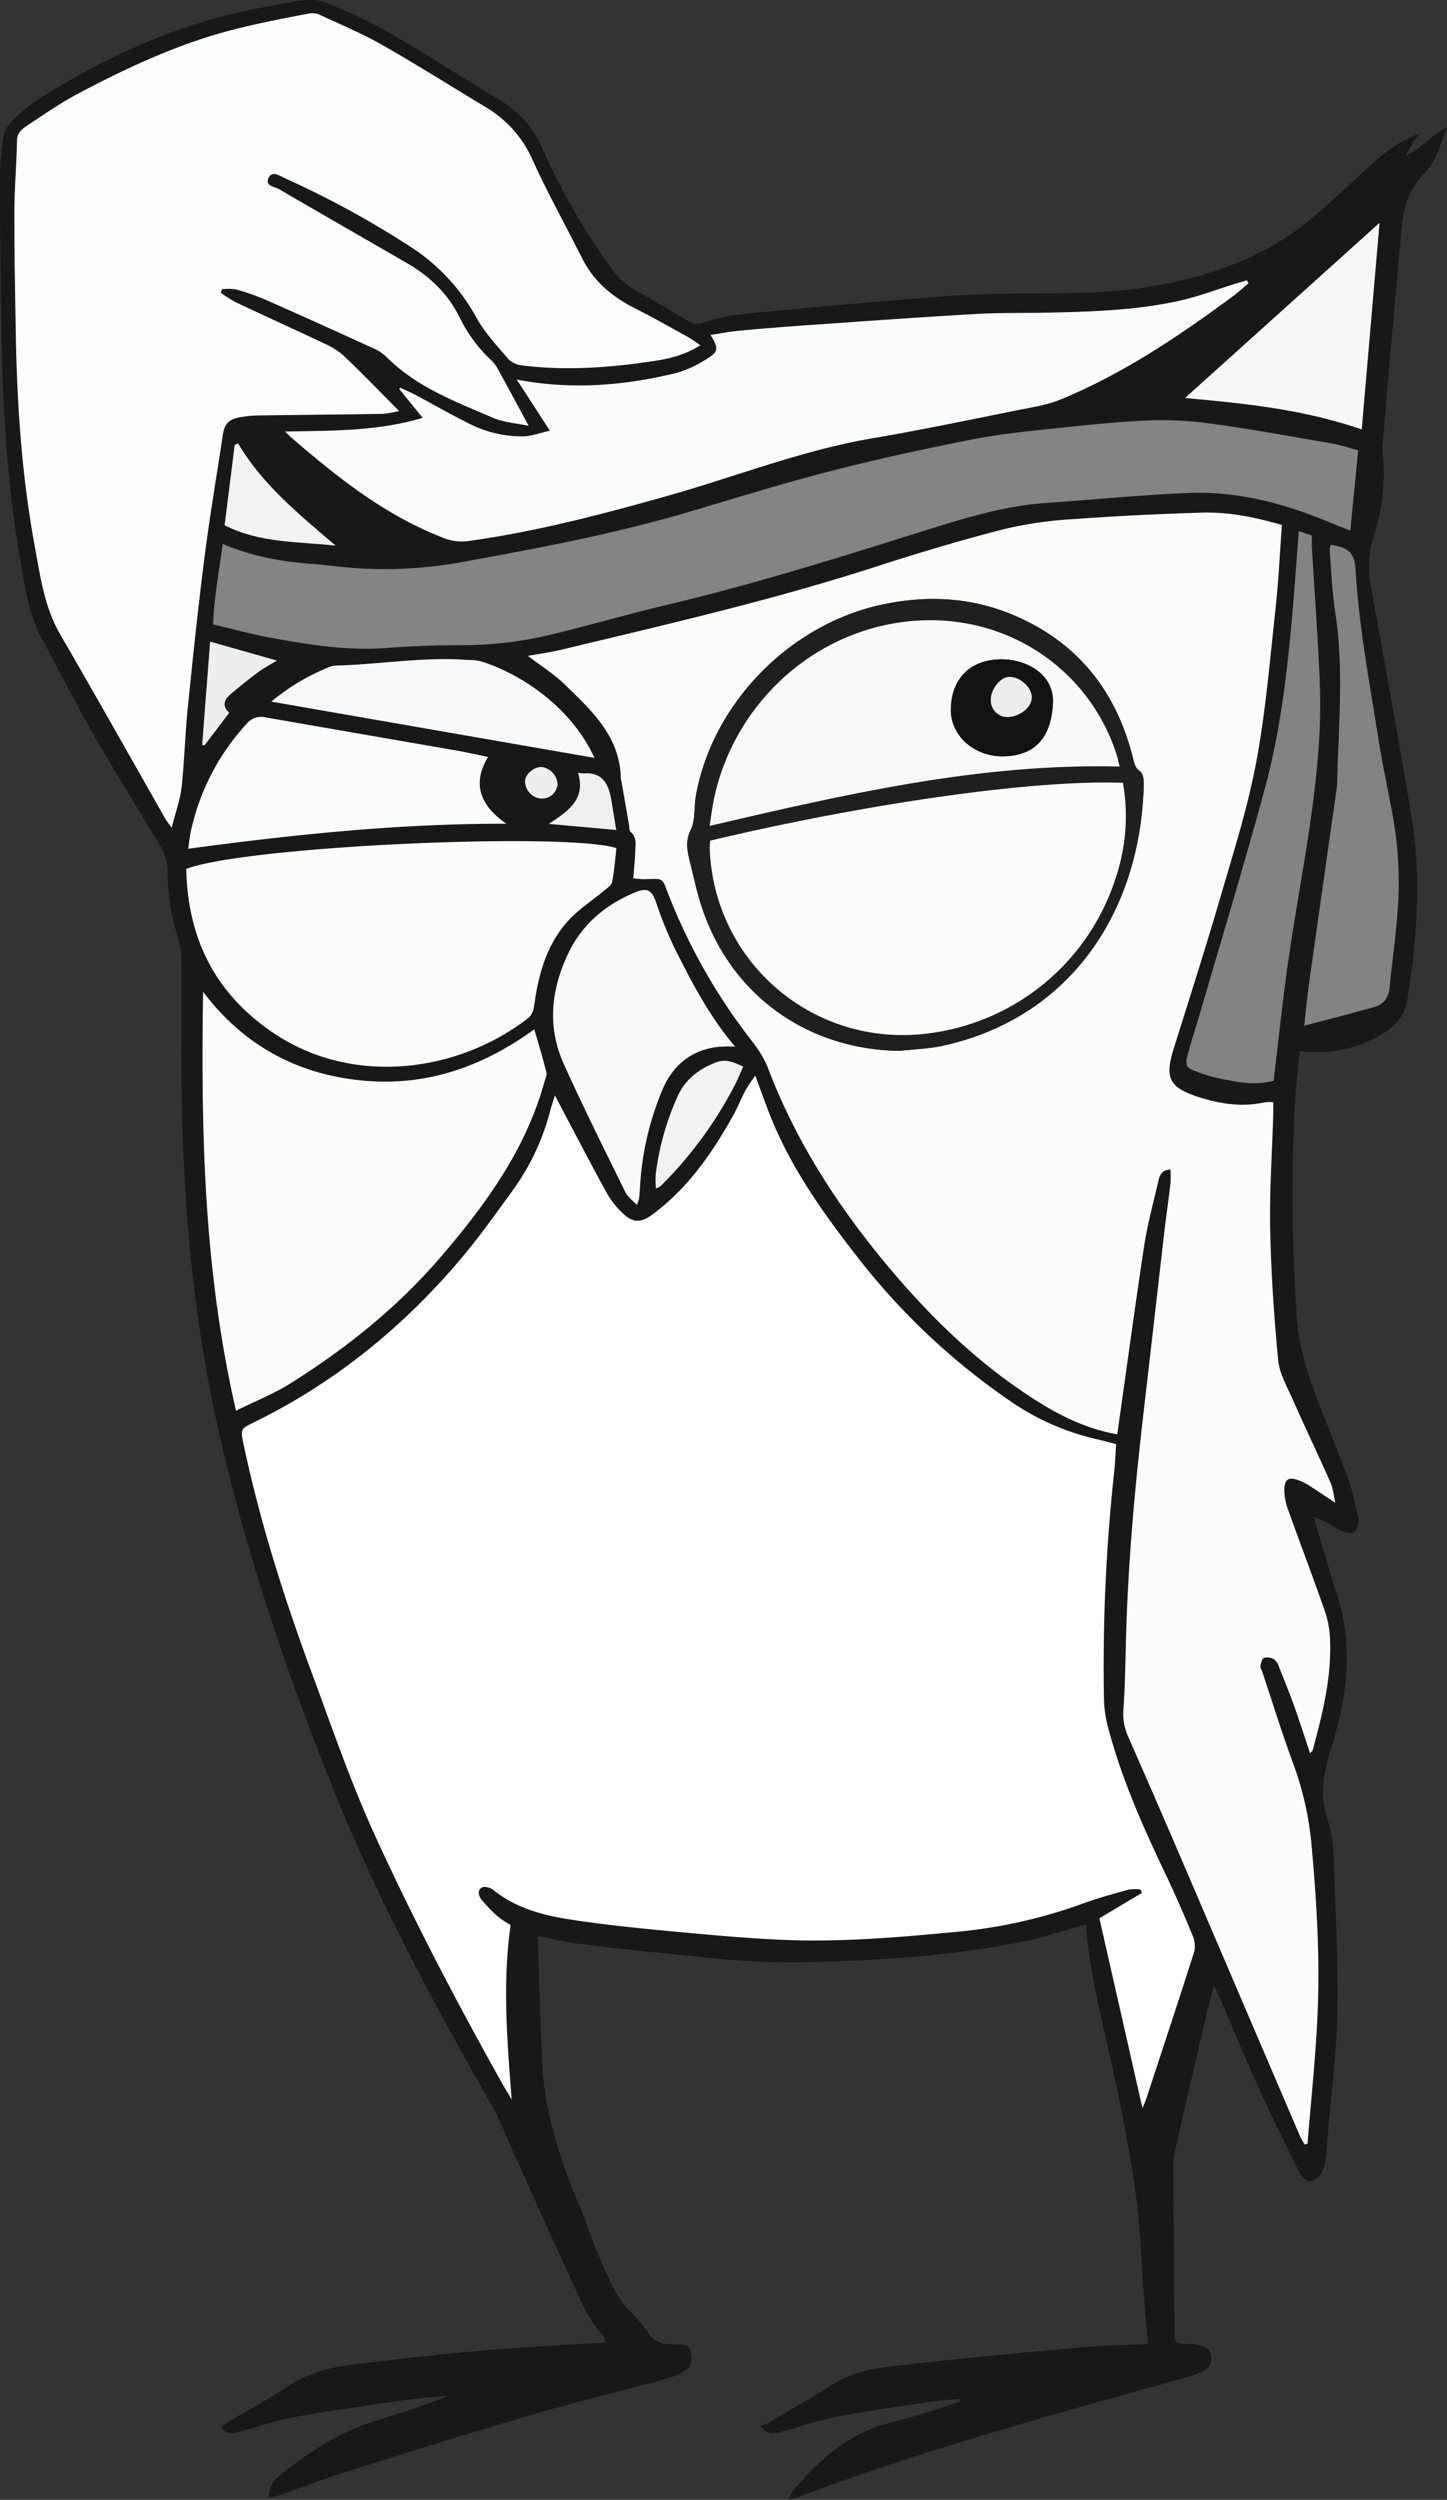 <svg xmlns="http://www.w3.org/2000/svg" viewBox="0 0 415.07 716.87"><rect x="0" y="0" width="415.07" height="716.87" fill="#333333" stroke="none"/><defs><style>.cls-1{fill:#191818;}.cls-2{fill:#fff;}.cls-3{fill:#fcfcfb;}.cls-4{fill:#fcfdff;}.cls-5{fill:#fafbfb;}.cls-6{fill:#858485;}.cls-7{fill:#f9f9fa;}.cls-8{fill:#848383;}.cls-9{fill:#f7f7f7;}.cls-10{fill:#f7f8f9;}.cls-11{fill:#f2f2f2;}.cls-12{fill:#edeeee;}.cls-13{fill:#efefef;}.cls-14{fill:#eeeeef;}.cls-15{fill:#201f1f;}.cls-16{fill:#f9f9f9;}.cls-17{fill:#131212;}.cls-18{fill:#ececed;}</style></defs><title>Knifflig-louAsset 6</title><g id="Layer_2" data-name="Layer 2"><g id="Layer_1-2" data-name="Layer 1"><path class="cls-1" d="M154.25,555.19c.42,12.27.7,24.1,1.25,35.92.68,14.68,5.17,28.4,10.88,41.8,1.89,4.43,3.2,9.11,5.16,13.51,2.57,5.75,4.7,11.77,9.25,16.45a50.94,50.94,0,0,1,5.05,6,7,7,0,0,0,6.24,3.34c.83,0,1.66,0,2.49.1,1.54.1,3.25.17,3.59,2.07s.59,4-1.4,5.24a20.49,20.49,0,0,1-5.21,2.4c-13.13,3.57-26.36,6.76-39.41,10.57-17.94,5.25-35.78,10.88-53.61,16.48-6.15,1.93-12.16,4.3-18.25,6.43-1,.34-2,.48-3.24.78.08-3.82,2.3-5.77,4.54-7.5,7.55-5.83,15.47-11.07,24.64-14.06,7.53-2.46,15.12-4.77,22.63-7.71-4.15.4-8.32.64-12.44,1.22-10.49,1.49-21,2.93-31.42,4.8-5.52,1-10.89,2.82-16.31,4.34-2,.54-3.79,1-5.19-1.47a25.88,25.88,0,0,1,2.2-1.57c5.58-3.28,11.33-6.29,16.72-9.86a39.39,39.39,0,0,1,16.91-6.12c13-1.68,26-3.15,39-4.31,11.64-1,23.34-1.55,35.36-2.31a5.85,5.85,0,0,0-.79-2.1c-4.36-4.64-6.55-10.51-9.15-16.11-5.46-11.74-10.7-23.59-16.05-35.38-2.26-5-4.22-10.19-6.94-14.94-16.43-28.74-32.1-58-44.51-88.62-13.69-33.85-25.42-68.39-33.52-104.18-7.89-34.86-10.58-70.07-10.69-105.62,0-9.67.12-19.34,0-29a24.35,24.35,0,0,0-1-6.9,64.28,64.28,0,0,1-2.93-18.75,13.74,13.74,0,0,0-2.06-7.44C39.6,232,33,221.33,26.72,210.45c-5.15-9-9.77-18.22-14.71-27.3-3.85-7.07-4.82-14.87-6.19-22.62C2,138.85.8,117,.41,95,.14,80.22,0,65.44,0,50.67A70.35,70.35,0,0,1,.94,39.54a8.85,8.85,0,0,1,2.3-4.64,48.91,48.91,0,0,1,8-6.56c20.37-13,42.2-22.5,66.18-26.58C80.63,1.2,83.86.39,87.13.1a13.8,13.8,0,0,1,6.38.64,162.29,162.29,0,0,1,17.87,8.48c11.08,6.44,21.86,13.38,32.8,20a29.19,29.19,0,0,1,11.38,13.3,191.41,191.41,0,0,0,19.28,33.67,23.16,23.16,0,0,0,7.74,7.25c5.09,2.73,10,5.87,15,8.7a4.81,4.81,0,0,0,3.41.64c7.76-2.86,15.94-3,24-3.83q23.06-2.28,46.16-4c7.56-.57,15.17-.76,22.76-.8,12.16-.06,24.33.07,36.34-2,17.62-3,34.08-8.89,47.74-21,5.68-5,11.23-10.22,16.89-15.29a38.63,38.63,0,0,1,12.18-7.52c-1.08,1.6-3.94,6-3.74,6.28,3.82-1.52,7.32-6,11.75-8.17-2,5.05-3.05,9.87-6.6,13.39-4.62,4.58-5.94,10.36-6.49,16.42q-2.81,30.74-5.39,61.47c-.18,2.17.31,4.38.34,6.58a58.47,58.47,0,0,1-2.78,19.17,29.25,29.25,0,0,0-.91,14.68c3.91,21.72,7.86,43.43,11.53,65.19,2.55,15.09,2,30.26.13,45.4-.29,2.32-.86,4.62-1.07,6.95-.48,5.56-3.84,9-8.4,11.45a36.3,36.3,0,0,1-22.61,4.25c-.49,5.36-1.16,10.7-1.43,16.05a496.35,496.35,0,0,0,.64,60.86c.62,8.54,3.31,16.41,6.32,24.26,2.76,7.2,5.77,14.31,8.38,21.56a77.31,77.31,0,0,1,2.93,11.58,4.17,4.17,0,0,1-1.16,3.54c-.83.56-2.6.24-3.73-.22a49.6,49.6,0,0,1-4.62-2.74,30.54,30.54,0,0,0-3.36-1.34c2.37,7.9,4.54,15.48,6.93,23,4,12.7,3,25.32-.29,37.93-.5,1.86-1.05,3.71-1.62,5.56-2.09,6.75-3.41,13.36-.95,20.5,1.45,4.21,1.64,9,1.81,13.5.51,14.08,1.19,28.17.93,42.24-.2,11-1.68,22-2.6,33-.2,2.47-.31,5-.63,7.42a13.5,13.5,0,0,1-1.18,4.77,5.54,5.54,0,0,1-3.28,2.65c-.85.14-2.43-1.22-3-2.27-4-8-8-16-11.7-24.18-4-8.78-7.65-17.71-11.47-26.57-.32-.74-.7-1.45-1.5-3.08-.85,3.17-1.52,5.44-2.06,7.75q-4.59,19.72-9.12,39.48a17.63,17.63,0,0,0-.53,4.08q.15,23.82.39,47.62c0,3.45.33,3.67,3.78,3.88a10.5,10.5,0,0,1,2.88.16c1.29.48,3.13,1.07,3.52,2.08.75,1.93.52,4.2-1.79,5.35a26.16,26.16,0,0,1-4.58,1.82c-10.86,3.06-21.76,6-32.61,9.09-26.62,7.59-53.13,15.54-79.05,25.3-.74.28-1.54.42-2.93.8a15.75,15.75,0,0,1,1.33-2.54c7.66-9.1,16.23-16.79,28.33-19.65,6.65-1.57,13.12-3.91,19.67-5.91,0-.28-.07-.57-.11-.85-3.1.31-6.23.5-9.31,1-8.59,1.28-17.21,2.45-25.73,4.09-5.38,1-10.62,2.86-15.93,4.31-1.94.53-4,1.48-6.31-1.64A10.19,10.19,0,0,0,220,695c6.3-3.7,12.69-7.26,18.83-11.2,5.44-3.5,11.58-4.6,17.66-5.31,17.67-2.06,35.39-3.7,53.11-5.32,6.44-.59,12.92-.67,19.76-1-.42-4.56-.86-8.91-1.2-13.27-.74-9.64-1-19.34-2.27-28.9-1.58-11.6-3.77-23.14-6.22-34.6-3.12-14.52-7.1-28.85-8.16-43.58-6.67,1.84-13,4.1-19.63,5.29a289.42,289.42,0,0,1-29.46,4c-13.07,1-26.2,1.75-39.28,1.59-11.28-.14-22.55-1.61-33.8-2.68-8.23-.77-16.44-1.77-24.64-2.81C161.36,556.69,158.05,555.9,154.25,555.19Zm4.91-241.08c-.4,1.38-.77,2.53-1.07,3.71a68.08,68.08,0,0,1-10.89,23.5c-4.88,6.68-9.68,13.45-15,19.77-16.66,19.72-36.36,35.69-59.67,47-3.41,1.66-3.46,1.95-2.67,5.75,4.77,22.86,11.84,45,20,66.87,5.74,15.5,11.1,31.1,18,46.17,11.1,24.2,23.41,47.75,36.45,70.94.8,1.43,1.68,2.81,2.52,4.22-1.33-16.85-2.65-33.32-.31-50a30.25,30.25,0,0,1-3.67-2.43,41.49,41.49,0,0,1-4.57-4.71c-.88-1.07-1.51-2.7,0-3.61.69-.43,2.39,0,3.16.61,6.46,5.24,14.17,7.33,22.08,8.55,8.58,1.33,17.22,2.27,25.86,3.09,11.52,1.08,23.06,2.21,34.61,2.73,16.72.77,33.36-.65,50-2.22a145.55,145.55,0,0,0,36.95-8.24c4.25-1.57,8.65-2.73,13-3.94a12.84,12.84,0,0,1,3.34,0c.11.34.22.67.32,1l-12.17,7.25,12.35,54.43c.4-.95.77-1.67,1-2.43,4.64-14.12,9.33-28.23,13.83-42.4a7.47,7.47,0,0,0-.45-4.66c-2.48-6-5.05-11.93-7.84-17.77-6.3-13.2-12.25-26.54-16.08-40.7a36.52,36.52,0,0,1-1.49-8.51,514.68,514.68,0,0,1,2.93-66.15c.27-2.56.36-5.13.54-7.77-2-.51-3.56-.95-5.15-1.32a71.78,71.78,0,0,1-24.16-10.31,195.21,195.21,0,0,1-44.62-41.66c-10-12.85-19.49-26.08-25.51-41.42-1.35-3.42-2.56-6.89-4.08-11a49.61,49.61,0,0,0-2.77,4.14c-1.28,2.43-2.29,5-3.63,7.42-6.06,10.78-13,20.84-23.13,28.3-3.07,2.27-5.38,2.46-8.15-.07a24,24,0,0,1-4.89-6.06C169,333,164.23,323.7,159.16,314.11ZM320.48,411.3c2.6-18.28,5-36.18,7.75-54,1-6.25,2.62-12.39,4.06-18.56.35-1.51.72-3.27,3.51-3.44a35.48,35.48,0,0,1,0,4c-.56,4.8-1.26,9.57-1.82,14.37q-3.06,26.52-6.09,53c-2.37,20.58-4.21,41.19-4.81,61.9-.21,7.18-.28,14.37-.77,21.53a15.49,15.49,0,0,0,1.25,7.58q7.79,17.79,15.48,35.62,17,39.69,34,79.4a21.12,21.12,0,0,0,1.24,2.16l.82-.13c1-12.09,2.26-24.17,2.84-36.28.81-16.71-.22-33.4-1.74-50.05a91.17,91.17,0,0,0-5.41-23.29c-3.13-8.53-5.81-17.22-8.69-25.83-.18-.53-.61-1.09-.52-1.55.18-.87.47-2.17,1.05-2.38a3.72,3.72,0,0,1,2.93.44,5.09,5.09,0,0,1,1.47,2.42c1.49,3.7,3,7.41,4.33,11.17,1.55,4.34,2.95,8.74,4.47,13.29.4-.43.69-.59.75-.82,2.72-10.14,5.31-20.32,5-30.93a28.66,28.66,0,0,0-1.33-8.46c-3.42-9.89-7.17-19.67-10.7-29.53a16.79,16.79,0,0,1-1.09-5.62c0-3.21,1.26-3.94,4.2-2.81a18,18,0,0,1,3.29,1.7c2.19,1.39,4.34,2.86,7.14,4.72-.54-2.37-.67-4.19-1.36-5.75-3.52-7.93-7.27-15.75-10.78-23.68-1.65-3.75-3.88-7.57-4.26-11.51-1.2-12.48-2-25-2.29-37.57-.21-11,.56-22,.89-33.06,0-1.06,0-2.13,0-3.29a13.08,13.08,0,0,0-2.28,0c-6.39,1.4-12.65.58-18.76-1.37-9-2.86-10.2-5.51-7.42-14.36,4.49-14.33,9.07-28.63,13.27-43,3.74-12.82,7.82-25.62,10.28-38.71,2.74-14.6,3.95-29.51,5.58-44.31.86-7.89,1.21-15.85,1.8-23.8-7.53-2.17-15-3.73-22.57-3.53q-18.61.5-37.2,1.86a113.83,113.83,0,0,0-20,2.89c-12.37,3.18-24.63,6.85-36.79,10.78C221.52,172.09,191.22,179,161,186.29c-2.94.71-6,1.11-9.57,1.77,3.87,2.95,7.44,5.15,10.38,8,7.77,7.56,16,14.95,16.28,27.08a6,6,0,0,0,.17.82l2.19,12.62c.12.67,0,1.62.42,1.95,1.95,1.62,1.4,3.77,1.35,5.76-.06,2.48-.35,5-.55,7.58,1,.09,1.93.25,2.87.24,6.39-.09,5.12-.72,7.54,5.21a167.67,167.67,0,0,0,22.29,39.49c2.32,3,4.57,5.9,6,9.62,7.67,20.17,19.1,38.13,32.76,54.78,12.69,15.47,26.79,29.36,43.72,40.16C304.05,406,311.67,409.76,320.48,411.3ZM49.25,237.36c1.12-4.45,2.43-8,2.84-11.65.84-7.68,1-15.43,1.8-23.11,1.45-14.27,2.94-28.54,4.76-42.77,1.5-11.76,3.49-23.45,5.27-35.17.46-3.07,1.58-4.41,4.6-5a32.25,32.25,0,0,1,5.72-.58c11.85-.18,23.7-.27,35.55-.46a32.47,32.47,0,0,0,4.7-.81c-5.59-5.61-10.66-10.85-15.93-15.88A20.94,20.94,0,0,0,93,98.45c-8.45-4-17-7.87-25.44-11.86a39.19,39.19,0,0,1-4.26-2.71l.35-1a15.57,15.57,0,0,1,4.1.06,68.19,68.19,0,0,1,8.53,3q15.47,6.85,30.83,13.94a12.7,12.7,0,0,1,3.78,2.5c8.6,8.67,19.8,12.79,30.64,17.47,3,1.3,6.54,1.49,10.12,2.26-3.15-5.82-6-11.14-8.91-16.43A9.5,9.5,0,0,0,141,103.4a42.09,42.09,0,0,1-9.09-12.24c-3.39-7-8.71-12-15.31-15.79-12.16-7-24.35-14-36.47-21.08-1.31-.77-4.3-.94-3.06-3.36,1.06-2.08,3.24-.46,4.74.21A269.94,269.94,0,0,1,117,70.28,56.37,56.37,0,0,1,136.66,91c2.41,4.4,6,8.19,9.29,12.06a6.54,6.54,0,0,0,4,1.75c12.42,1.54,24.8.64,37.11-1.19,4.7-.69,9.38-1.72,13.87-4.62-1.4-.93-2.47-1.75-3.64-2.39-5.06-2.8-10.1-5.65-15.26-8.27-6.44-3.27-11.7-7.67-15-14.25-4.75-9.47-9.94-18.75-14.3-28.4A32.94,32.94,0,0,0,139.11,30.6c-9.8-5.9-19.48-12-29.42-17.68C104,9.66,97.85,7.1,91.87,4.32a5.45,5.45,0,0,0-3.12-.47C81.87,5.21,75,6.49,68.17,8.18,52,12.17,37,19.12,22.41,26.83c-5.1,2.69-9.88,6-14.7,9.22-1.43,1-2.79,2-2.83,4.24-.14,6.9-.73,13.79-.75,20.68,0,11.74.21,23.48.41,35.21.35,20.18,1.72,40.26,5.38,60.14,1.61,8.8,2.75,17.67,7.39,25.67,10.17,17.53,20.09,35.2,30.12,52.81C47.82,235.47,48.32,236.06,49.25,237.36Zm72-117.52c-13.4,3.92-26.18,3.62-39.51,3.94,1,.94,1.45,1.4,1.94,1.82,13.08,11.29,26.52,22,42.86,28.41a14.2,14.2,0,0,0,7.5,1.19c19.54-2.7,38.55-7.71,57.48-13,19.69-5.55,38.79-13.15,59.11-16.57,13.83-2.32,27.56-5.22,41.31-8,4.17-.83,8.47-1.48,12.35-3.08,18-7.42,33.95-18.2,49.49-29.69,1.51-1.12,2.89-2.41,4.33-3.62l-.47-.83L354,81.51c-5.25,1.62-10.41,3.61-15.76,4.78C325.75,89,313,89.41,300.36,89.67c-6.77.14-13.54,0-20.29.38-15.14.87-30.27,2-45.41,3q-11.13.78-22.26,1.76c-2.81.25-5.6.8-8.6,1.25,2.27,3.64,2.33,4.74-.57,6.56A32.66,32.66,0,0,1,194,107c-15,3.64-30.11,4.85-45.74,1.88l9.52,14.67c-3.15.7-5.35,1.55-7.57,1.61a33.4,33.4,0,0,1-15.91-3.8c-5.17-2.58-10.19-5.47-15.29-8.19-1.39-.74-2.84-1.35-4.26-2l-.15.48Zm268.32,9.28c-3-.78-5.58-1.66-8.26-2.13-11.13-1.93-22.25-4-33.43-5.5a102,102,0,0,0-18.14-1c-9.34.4-18.67,1.39-28,2.38-7.66.81-15.37,1.58-22.91,3.08-13.51,2.7-27,5.61-40.32,9s-26.78,7.6-40.12,11.55C177.12,152.87,155.34,157,133.5,161a123.34,123.34,0,0,1-35.82,1.63c-2.47-.27-4.93-.6-7.4-.77-9-.64-17.72-2.1-26.4-5.8-1,7.69-2.48,15.16-2.74,23.09,6,1.38,11.59,2.91,17.26,3.93,10.72,1.94,21.46,3.63,32.46,2.8,7.14-.55,14.32-.81,21.48-.8A110.23,110.23,0,0,0,159,181.77c11-2.7,21.82-5.83,32.81-8.44,24.29-5.77,48.1-13.19,71.88-20.68,12.12-3.82,24.18-7.63,37-8.49,13.48-.9,26.94-2.29,40.43-2.81,14.43-.55,28.12,3.21,41.33,8.84,1.45.62,2.94,1.15,4.95,1.92C388.11,144.11,388.84,136.78,389.59,129.12ZM67.69,404.53c5.56-2.75,10.83-4.82,15.54-7.78,16-10,30.58-21.72,43-36.08,13-15.05,24.53-30.9,29.93-50.43.25-.9.79-1.91.58-2.71-1-4.07-2.26-8.08-3.49-12.36-15.09,11-31.51,16.55-49.95,14.63s-33.62-10.3-45-25.38C57.61,324.59,58.46,364.38,67.69,404.53ZM53.44,249.17c.37,20.62,8.87,36.64,26.06,47.71,22.34,14.38,51.71,10.57,71.75-4.77,1.66-1.27,1.84-2.77,2.1-4.61,1.25-8.85,3.76-17.31,10.09-24,2.91-3.06,6.58-5.4,9.85-8.13.89-.74,2.12-1.59,2.31-2.57.62-3.2.85-6.48,1.21-9.62C162.4,238.55,70.48,242.61,53.44,249.17Zm157.44,51c-7.42-8.75-12.43-18.42-17.33-28.11a105.37,105.37,0,0,1-5.29-13c-1.26-3.63-2.43-4.66-5.85-3.28C173.81,259.29,167,265,163,273.42c-4.9,10.26-6.08,21-1.32,31.58,5.58,12.42,11.7,24.6,17.69,36.83.64,1.33,2,2.3,3.31,3.73a14.24,14.24,0,0,0,.62-1.79c.13-1.09.23-2.19.28-3.29a83.7,83.7,0,0,1,6.3-27.66C193.56,303.79,200.89,299.4,210.88,300.17ZM372.56,152.3c-.71,9.15-1.31,18.07-2.13,27-1.45,15.8-3.45,31.57-7.6,46.89-5.77,21.28-12.2,42.39-18.36,63.57-1.23,4.24-2.62,8.43-3.75,12.69-.82,3.06-.44,3.73,2.3,4.76a42.23,42.23,0,0,0,6.31,1.95c5.23,1.1,10.49,2.23,16,.77.11-.94.21-1.75.3-2.55,1.14-9.45,2.16-18.91,3.43-28.33,3.06-22.67,8.13-45.07,9.4-68a180.92,180.92,0,0,0,0-18.19c-.57-12-1.43-23.95-2.15-35.92-.06-1.07,0-2.15,0-3.35ZM140,217.05c-3.38-.68-6.32-1.35-9.28-1.86q-27.22-4.75-54.47-9.45a5.36,5.36,0,0,0-5.48,1.8,66,66,0,0,0-16.1,31.25c-.29,1.41-.42,2.85-.67,4.6,30.49-4.1,60.56-7.25,91.25-7.17C136.15,230,136.24,223.27,140,217.05Zm234.13,77.08c7.34-1.94,13.71-3.56,20.05-5.32,2.83-.78,4.18-2.79,4.46-5.77.68-7.28,1.78-14.52,2.28-21.81a106.83,106.83,0,0,0-1.18-26c-1.4-7.87-3.14-15.69-4.38-23.59-2.51-16.07-5.57-32.08-6.52-48.37-.27-4.72-2.09-6.27-7.05-7a4.47,4.47,0,0,0-.37,1.49c.5,6,.73,12.13,1.65,18.11,2.54,16.39.86,32.78.5,49.17a15.72,15.72,0,0,1-.25,2.05q-3.9,27.45-7.79,54.9C375,285.61,374.66,289.28,374.11,294.13ZM395.72,63.9l-55.8,50.23c17,1.53,33.92,3.23,50.69,9C392.33,103.16,394,83.68,395.72,63.9ZM170.52,217.33c-6.91-15.05-21.75-24.4-32.78-27.76a17.81,17.81,0,0,0-3.68-.32c-12.58-.95-25,1.28-37.56,1.61a4.93,4.93,0,0,0-1.62.28,61,61,0,0,0-17,10.06ZM68.27,127.11l-.92.52c-.95,7.57-1.89,15.14-2.88,23,10.13,5.17,21.07,4.66,31.84,5.84C85.93,147.62,75.33,139.09,68.27,127.11Zm-8,56.85c-.74,9.67-1.52,19.66-2.29,29.65l.69.08,7.07-9.32c-2.26-2.06-1.35-3.91.57-5.5,2.63-2.2,5.3-4.35,8.05-6.39,1.54-1.14,3.27-2,5.06-3.09Zm105.53,37.63c2.29,7.63-2.77,11-8.4,14.71l19.36,1.75-1.35-8.22c-.75-4.66-2.3-8.51-8.13-8A11.36,11.36,0,0,1,165.81,221.59ZM155.12,229a4.47,4.47,0,0,0,4.8-4,5.26,5.26,0,0,0-4.5-5c-2.26-.11-4.77,2-4.82,4.14A5.07,5.07,0,0,0,155.12,229Z"/><path class="cls-2" d="M159.16,314.11c5.07,9.59,9.88,18.89,14.92,28.06a24,24,0,0,0,4.89,6.06c2.77,2.53,5.08,2.34,8.15.07,10.12-7.46,17.07-17.52,23.13-28.3,1.34-2.4,2.35-5,3.63-7.42a49.61,49.61,0,0,1,2.77-4.14c1.52,4.09,2.73,7.56,4.08,11,6,15.34,15.47,28.57,25.51,41.42a195.21,195.21,0,0,0,44.62,41.66A71.78,71.78,0,0,0,315,412.81c1.59.37,3.17.81,5.15,1.32-.18,2.64-.27,5.21-.54,7.77a514.68,514.68,0,0,0-2.93,66.15,36.52,36.52,0,0,0,1.49,8.51c3.83,14.16,9.78,27.5,16.08,40.7,2.79,5.84,5.36,11.79,7.84,17.77a7.47,7.47,0,0,1,.45,4.66c-4.5,14.17-9.19,28.28-13.83,42.4-.25.76-.62,1.48-1,2.43l-12.35-54.43,12.17-7.25c-.1-.34-.21-.67-.32-1a12.84,12.84,0,0,0-3.34,0c-4.36,1.21-8.76,2.37-13,3.94a145.55,145.55,0,0,1-36.95,8.24c-16.64,1.57-33.28,3-50,2.22-11.55-.52-23.09-1.65-34.61-2.73-8.64-.82-17.28-1.76-25.86-3.09-7.91-1.22-15.62-3.31-22.08-8.55-.77-.62-2.47-1-3.16-.61-1.48.91-.85,2.54,0,3.61a41.49,41.49,0,0,0,4.57,4.71,30.25,30.25,0,0,0,3.67,2.43c-2.34,16.71-1,33.18.31,50-.84-1.41-1.72-2.79-2.52-4.22-13-23.19-25.35-46.74-36.45-70.94-6.92-15.07-12.28-30.67-18-46.17-8.11-21.86-15.18-44-20-66.87-.79-3.8-.74-4.09,2.67-5.75,23.31-11.34,43-27.31,59.67-47,5.34-6.32,10.14-13.09,15-19.77a68.08,68.08,0,0,0,10.89-23.5C158.39,316.64,158.76,315.49,159.16,314.11Z"/><path class="cls-3" d="M320.48,411.3c-8.81-1.54-16.43-5.33-23.64-9.93-16.93-10.8-31-24.69-43.72-40.16-13.66-16.65-25.09-34.61-32.76-54.78-1.42-3.72-3.67-6.61-6-9.62a167.67,167.67,0,0,1-22.29-39.49c-2.42-5.93-1.15-5.3-7.54-5.21-.94,0-1.88-.15-2.87-.24.2-2.62.49-5.1.55-7.58.05-2,.6-4.14-1.35-5.76-.41-.33-.3-1.28-.42-1.95L178.26,224a6,6,0,0,1-.17-.82c-.25-12.13-8.51-19.52-16.28-27.08-2.94-2.85-6.51-5.05-10.38-8,3.61-.66,6.63-1.06,9.57-1.77,30.22-7.26,60.52-14.2,90.14-23.79,12.16-3.93,24.42-7.6,36.79-10.78a113.83,113.83,0,0,1,20-2.89q18.57-1.35,37.2-1.86c7.59-.2,15,1.36,22.57,3.53-.59,7.95-.94,15.91-1.8,23.8-1.63,14.8-2.84,29.71-5.58,44.31-2.46,13.09-6.54,25.89-10.28,38.71-4.2,14.41-8.78,28.71-13.27,43-2.78,8.85-1.54,11.5,7.42,14.36,6.11,1.95,12.37,2.77,18.76,1.37a13.08,13.08,0,0,1,2.28,0c0,1.16,0,2.23,0,3.29-.33,11-1.1,22.05-.89,33.06.25,12.54,1.09,25.09,2.29,37.57.38,3.94,2.61,7.76,4.26,11.51,3.51,7.93,7.26,15.75,10.78,23.68.69,1.56.82,3.38,1.36,5.75-2.8-1.86-5-3.33-7.14-4.72a18,18,0,0,0-3.29-1.7c-2.94-1.13-4.18-.4-4.2,2.81A16.79,16.79,0,0,0,369.5,433c3.53,9.86,7.28,19.64,10.7,29.53a28.66,28.66,0,0,1,1.33,8.46c.33,10.61-2.26,20.79-5,30.93-.06.23-.35.39-.75.82-1.52-4.55-2.92-8.95-4.47-13.29-1.35-3.76-2.84-7.47-4.33-11.17a5.09,5.09,0,0,0-1.47-2.42,3.72,3.72,0,0,0-2.93-.44c-.58.21-.87,1.51-1.05,2.38-.09.46.34,1,.52,1.55,2.88,8.61,5.56,17.3,8.69,25.83a91.17,91.17,0,0,1,5.41,23.29c1.52,16.65,2.55,33.34,1.74,50.05-.58,12.11-1.87,24.19-2.84,36.28l-.82.13a21.12,21.12,0,0,1-1.24-2.16q-17-39.69-34-79.4-7.66-17.84-15.48-35.62a15.49,15.49,0,0,1-1.25-7.58c.49-7.16.56-14.35.77-21.53.6-20.71,2.44-41.32,4.81-61.9q3.06-26.52,6.09-53c.56-4.8,1.26-9.57,1.82-14.37a35.48,35.48,0,0,0,0-4c-2.79.17-3.16,1.93-3.51,3.44-1.44,6.17-3.1,12.31-4.06,18.56C325.5,375.12,323.08,393,320.48,411.3ZM258.09,301.35c4.11-.47,8.29-.58,12.3-1.46,36.65-8,57-38.65,57.7-75.37,0-1.15-.3-2.82-1.08-3.36-1.61-1.12-1.74-2.67-2.13-4.23-4.89-19.14-16.12-33-34.46-40.67-12-5-24.55-5.63-37.34-2.9-26.48,5.63-48.74,28.3-53.47,54.86-.58,3.25-.1,6.93-1.47,9.74-1.55,3.16-1.06,5.78-.35,8.69,1,4,1.84,8.06,3.05,12C208.76,284.62,230.92,301,258.09,301.35Z"/><path class="cls-4" d="M49.25,237.36c-.93-1.3-1.43-1.89-1.82-2.56-10-17.61-19.95-35.28-30.12-52.81-4.64-8-5.78-16.87-7.39-25.67-3.66-19.88-5-40-5.38-60.14C4.34,84.45,4.11,72.71,4.13,61c0-6.89.61-13.78.75-20.68,0-2.2,1.4-3.29,2.83-4.24,4.82-3.19,9.6-6.53,14.7-9.22C37,19.12,52,12.17,68.17,8.18c6.8-1.69,13.7-3,20.58-4.33a5.45,5.45,0,0,1,3.12.47c6,2.78,12.1,5.34,17.82,8.6,9.94,5.66,19.62,11.78,29.42,17.68a32.94,32.94,0,0,1,13.57,15.08c4.36,9.65,9.55,18.93,14.3,28.4,3.3,6.58,8.56,11,15,14.25,5.16,2.62,10.2,5.47,15.26,8.27,1.17.64,2.24,1.46,3.64,2.39-4.49,2.9-9.17,3.93-13.87,4.62-12.31,1.83-24.69,2.73-37.11,1.19a6.54,6.54,0,0,1-4-1.75c-3.3-3.87-6.88-7.66-9.29-12.06A56.37,56.37,0,0,0,117,70.28,269.94,269.94,0,0,0,81.81,51.14c-1.5-.67-3.68-2.29-4.74-.21-1.24,2.42,1.75,2.59,3.06,3.36,12.12,7.08,24.31,14.06,36.47,21.08,6.6,3.81,11.92,8.84,15.31,15.79A42.09,42.09,0,0,0,141,103.4a9.5,9.5,0,0,1,1.74,2.29c2.91,5.29,5.76,10.61,8.91,16.43-3.58-.77-7.09-1-10.12-2.26-10.84-4.68-22-8.8-30.64-17.47a12.7,12.7,0,0,0-3.78-2.5Q91.74,92.84,76.28,86a68.19,68.19,0,0,0-8.53-3,15.57,15.57,0,0,0-4.1-.06l-.35,1a39.19,39.19,0,0,0,4.26,2.71c8.46,4,17,7.85,25.44,11.86a20.94,20.94,0,0,1,5.56,3.48c5.27,5,10.34,10.27,15.93,15.88a32.47,32.47,0,0,1-4.7.81c-11.85.19-23.7.28-35.55.46a32.25,32.25,0,0,0-5.72.58c-3,.59-4.14,1.93-4.6,5-1.78,11.72-3.77,23.41-5.27,35.17-1.82,14.23-3.31,28.5-4.76,42.77-.78,7.68-1,15.43-1.8,23.11C51.68,229.36,50.37,232.91,49.25,237.36Z"/><path class="cls-5" d="M121.27,119.84l-6.7-8.22.15-.48c1.42.68,2.87,1.29,4.26,2,5.1,2.72,10.12,5.61,15.29,8.19a33.4,33.4,0,0,0,15.91,3.8c2.22-.06,4.42-.91,7.57-1.61l-9.52-14.67c15.63,3,30.77,1.76,45.74-1.88a32.66,32.66,0,0,0,9.26-4.36c2.9-1.82,2.84-2.92.57-6.56,3-.45,5.79-1,8.6-1.25q11.11-1,22.26-1.76c15.14-1.06,30.27-2.15,45.41-3,6.75-.39,13.52-.24,20.29-.38,12.68-.26,25.39-.65,37.83-3.38,5.35-1.17,10.51-3.16,15.76-4.78l3.71-1.11.47.83c-1.44,1.21-2.82,2.5-4.33,3.62-15.54,11.49-31.53,22.27-49.49,29.69-3.88,1.6-8.18,2.25-12.35,3.08-13.75,2.75-27.48,5.65-41.31,8-20.32,3.42-39.42,11-59.11,16.57-18.93,5.33-37.94,10.34-57.48,13a14.2,14.2,0,0,1-7.5-1.19c-16.34-6.43-29.78-17.12-42.86-28.41-.49-.42-.94-.88-1.94-1.82C95.09,123.46,107.87,123.76,121.27,119.84Z"/><path class="cls-6" d="M389.59,129.12c-.75,7.66-1.48,15-2.28,23-2-.77-3.5-1.3-4.95-1.92-13.21-5.63-26.9-9.39-41.33-8.84-13.49.52-26.95,1.91-40.43,2.81-12.78.86-24.84,4.67-37,8.49-23.78,7.49-47.59,14.91-71.88,20.68-11,2.61-21.85,5.74-32.81,8.44A110.23,110.23,0,0,1,132.34,185c-7.16,0-14.34.25-21.48.8-11,.83-21.74-.86-32.46-2.8-5.67-1-11.25-2.55-17.26-3.93.26-7.93,1.76-15.4,2.74-23.09,8.68,3.7,17.45,5.16,26.4,5.8,2.47.17,4.93.5,7.4.77A123.34,123.34,0,0,0,133.5,161c21.84-3.94,43.62-8.09,64.93-14.41,13.34-4,26.65-8.08,40.12-11.55s26.81-6.33,40.32-9c7.54-1.5,15.25-2.27,22.91-3.08,9.31-1,18.64-2,28-2.38a102,102,0,0,1,18.14,1c11.18,1.54,22.3,3.57,33.43,5.5C384,127.46,386.61,128.34,389.59,129.12Z"/><path class="cls-3" d="M67.69,404.53c-9.23-40.15-10.08-79.94-9.43-120.11,11.38,15.08,26.47,23.44,45,25.38s34.86-3.64,50-14.63c1.23,4.28,2.46,8.29,3.49,12.36.21.8-.33,1.81-.58,2.71-5.4,19.53-17,35.38-29.93,50.43-12.38,14.36-27,26.05-43,36.08C78.52,399.71,73.25,401.78,67.69,404.53Z"/><path class="cls-3" d="M53.44,249.17c17-6.56,109-10.62,123.37-5.95-.36,3.14-.59,6.42-1.21,9.62-.19,1-1.42,1.83-2.31,2.57-3.27,2.73-6.94,5.07-9.85,8.13-6.33,6.65-8.84,15.11-10.09,24-.26,1.84-.44,3.34-2.1,4.61-20,15.34-49.41,19.15-71.75,4.77C62.31,285.81,53.81,269.79,53.44,249.17Z"/><path class="cls-7" d="M210.88,300.17c-10-.77-17.32,3.62-21,12.65a83.7,83.7,0,0,0-6.3,27.66c-.05,1.1-.15,2.2-.28,3.29a14.24,14.24,0,0,1-.62,1.79c-1.3-1.43-2.67-2.4-3.31-3.73-6-12.23-12.11-24.41-17.69-36.83-4.76-10.59-3.58-21.32,1.32-31.58,4-8.45,10.86-14.13,19.46-17.62,3.42-1.38,4.59-.35,5.85,3.28a105.37,105.37,0,0,0,5.29,13C198.45,281.75,203.46,291.42,210.88,300.17Z"/><path class="cls-8" d="M372.56,152.3l3.74,1.28c0,1.2-.06,2.28,0,3.35.72,12,1.58,23.94,2.15,35.92a180.92,180.92,0,0,1,0,18.19c-1.27,22.91-6.34,45.31-9.4,68-1.27,9.42-2.29,18.88-3.43,28.33-.09.8-.19,1.61-.3,2.55-5.51,1.46-10.77.33-16-.77a42.23,42.23,0,0,1-6.31-1.95c-2.74-1-3.12-1.7-2.3-4.76,1.13-4.26,2.52-8.45,3.75-12.69,6.16-21.18,12.59-42.29,18.36-63.57,4.15-15.32,6.15-31.09,7.6-46.89C371.25,170.37,371.85,161.45,372.56,152.3Z"/><path class="cls-5" d="M140,217.05c-3.74,6.22-3.83,12.91,5.25,19.17-30.69-.08-60.76,3.07-91.25,7.17.25-1.75.38-3.19.67-4.6a66,66,0,0,1,16.1-31.25,5.36,5.36,0,0,1,5.48-1.8q27.22,4.74,54.47,9.45C133.66,215.7,136.6,216.37,140,217.05Z"/><path class="cls-8" d="M374.11,294.13c.55-4.85.89-8.52,1.4-12.17q3.86-27.45,7.79-54.9a15.72,15.72,0,0,0,.25-2.05c.36-16.39,2-32.78-.5-49.17-.92-6-1.15-12.07-1.65-18.11a4.47,4.47,0,0,1,.37-1.49c5,.76,6.78,2.31,7.05,7,.95,16.29,4,32.3,6.52,48.37,1.24,7.9,3,15.72,4.38,23.59a106.83,106.83,0,0,1,1.18,26c-.5,7.29-1.6,14.53-2.28,21.81-.28,3-1.63,5-4.46,5.77C387.82,290.57,381.45,292.19,374.11,294.13Z"/><path class="cls-9" d="M395.72,63.9c-1.71,19.78-3.39,39.26-5.11,59.24-16.77-5.78-33.68-7.48-50.69-9Z"/><path class="cls-10" d="M170.52,217.33,77.84,201.2a61,61,0,0,1,17-10.06,4.93,4.93,0,0,1,1.62-.28c12.53-.33,25-2.56,37.56-1.61a17.81,17.81,0,0,1,3.68.32C148.77,192.93,163.61,202.28,170.52,217.33Z"/><path class="cls-11" d="M68.27,127.11c7.06,12,17.66,20.51,28,29.35-10.77-1.18-21.71-.67-31.84-5.84,1-7.85,1.93-15.42,2.88-23Z"/><path class="cls-11" d="M188.15,340.9a28,28,0,0,1-.07-4,76.62,76.62,0,0,1,6.33-22.58c2.19-4.84,6.07-7.74,10.84-9.61,2.39-.94,4.21-.63,7.93,1.16-.75,1.67-1.44,3.41-2.29,5.07a115,115,0,0,1-21.43,29.22,4.42,4.42,0,0,1-1.37.63Z"/><path class="cls-12" d="M60.28,184l19.15,5.43c-1.79,1.08-3.52,2-5.06,3.09-2.75,2-5.42,4.19-8.05,6.39-1.92,1.59-2.83,3.44-.57,5.5l-7.07,9.32-.69-.08C58.76,203.62,59.54,193.63,60.28,184Z"/><path class="cls-13" d="M165.81,221.59a11.36,11.36,0,0,0,1.48.2c5.83-.47,7.38,3.38,8.13,8l1.35,8.22-19.36-1.75C163,232.6,168.1,229.22,165.81,221.59Z"/><path class="cls-14" d="M155.12,229a5.07,5.07,0,0,1-4.52-4.91c.05-2.09,2.56-4.25,4.82-4.14a5.26,5.26,0,0,1,4.5,5A4.47,4.47,0,0,1,155.12,229Z"/><path class="cls-15" d="M258.09,301.35c-27.17-.35-49.33-16.73-57.25-42.69-1.21-4-2.06-8-3.05-12-.71-2.91-1.2-5.53.35-8.69,1.37-2.81.89-6.49,1.47-9.74,4.73-26.56,27-49.23,53.47-54.86,12.79-2.73,25.3-2.11,37.34,2.9,18.34,7.63,29.57,21.53,34.46,40.67.39,1.56.52,3.11,2.13,4.23.78.54,1.11,2.21,1.08,3.36-.72,36.72-21,67.38-57.7,75.37C266.38,300.77,262.2,300.88,258.09,301.35ZM203.7,241.08c0,.79-.12,1.34-.11,1.88a55.26,55.26,0,0,0,57.53,53.81,64.84,64.84,0,0,0,59.06-45.46,55.28,55.28,0,0,0,1.93-26.84C293.94,223.54,244.42,231.37,203.7,241.08Zm-.13-4.26c39-9.07,77.45-18,117.59-17-.39-1.54-.61-2.6-.94-3.63-8.23-25.54-34.09-42.32-63.35-37.5-25.81,4.26-46.45,24.5-52,50.07C204.32,231.26,204,233.83,203.57,236.82Z"/><path class="cls-3" d="M203.7,241.08c40.72-9.71,90.24-17.54,118.41-16.61a55.28,55.28,0,0,1-1.93,26.84,64.84,64.84,0,0,1-59.06,45.46A55.26,55.26,0,0,1,203.59,243C203.58,242.42,203.66,241.87,203.7,241.08Z"/><path class="cls-16" d="M203.57,236.82c.47-3,.75-5.56,1.3-8.07,5.55-25.57,26.19-45.81,52-50.07,29.26-4.82,55.12,12,63.35,37.5.33,1,.55,2.09.94,3.63C281,218.82,242.58,227.75,203.57,236.82Zm98.48-35.21c.34-8.5-7.9-12.59-14.9-12.54-8.89.06-14.37,5.63-14.4,14.56,0,7.49,6.95,13.58,15.5,13.25C297.29,216.53,301.55,211.14,302.05,201.61Z"/><path class="cls-17" d="M302.05,201.61c-.5,9.53-4.76,14.92-13.8,15.27-8.55.33-15.53-5.76-15.5-13.25,0-8.93,5.51-14.5,14.4-14.56C294.15,189,302.39,193.11,302.05,201.61Zm-17.84-.72a4.77,4.77,0,0,0,4.72,4.74c3.69-.11,7-2.81,7-5.67s-3.32-5.88-6.4-5.85C286.9,194.13,284.11,197.67,284.21,200.89Z"/><path class="cls-18" d="M284.21,200.89c-.1-3.22,2.69-6.76,5.36-6.78,3.08,0,6.4,3,6.4,5.85s-3.35,5.56-7,5.67A4.77,4.77,0,0,1,284.21,200.89Z"/></g></g></svg>